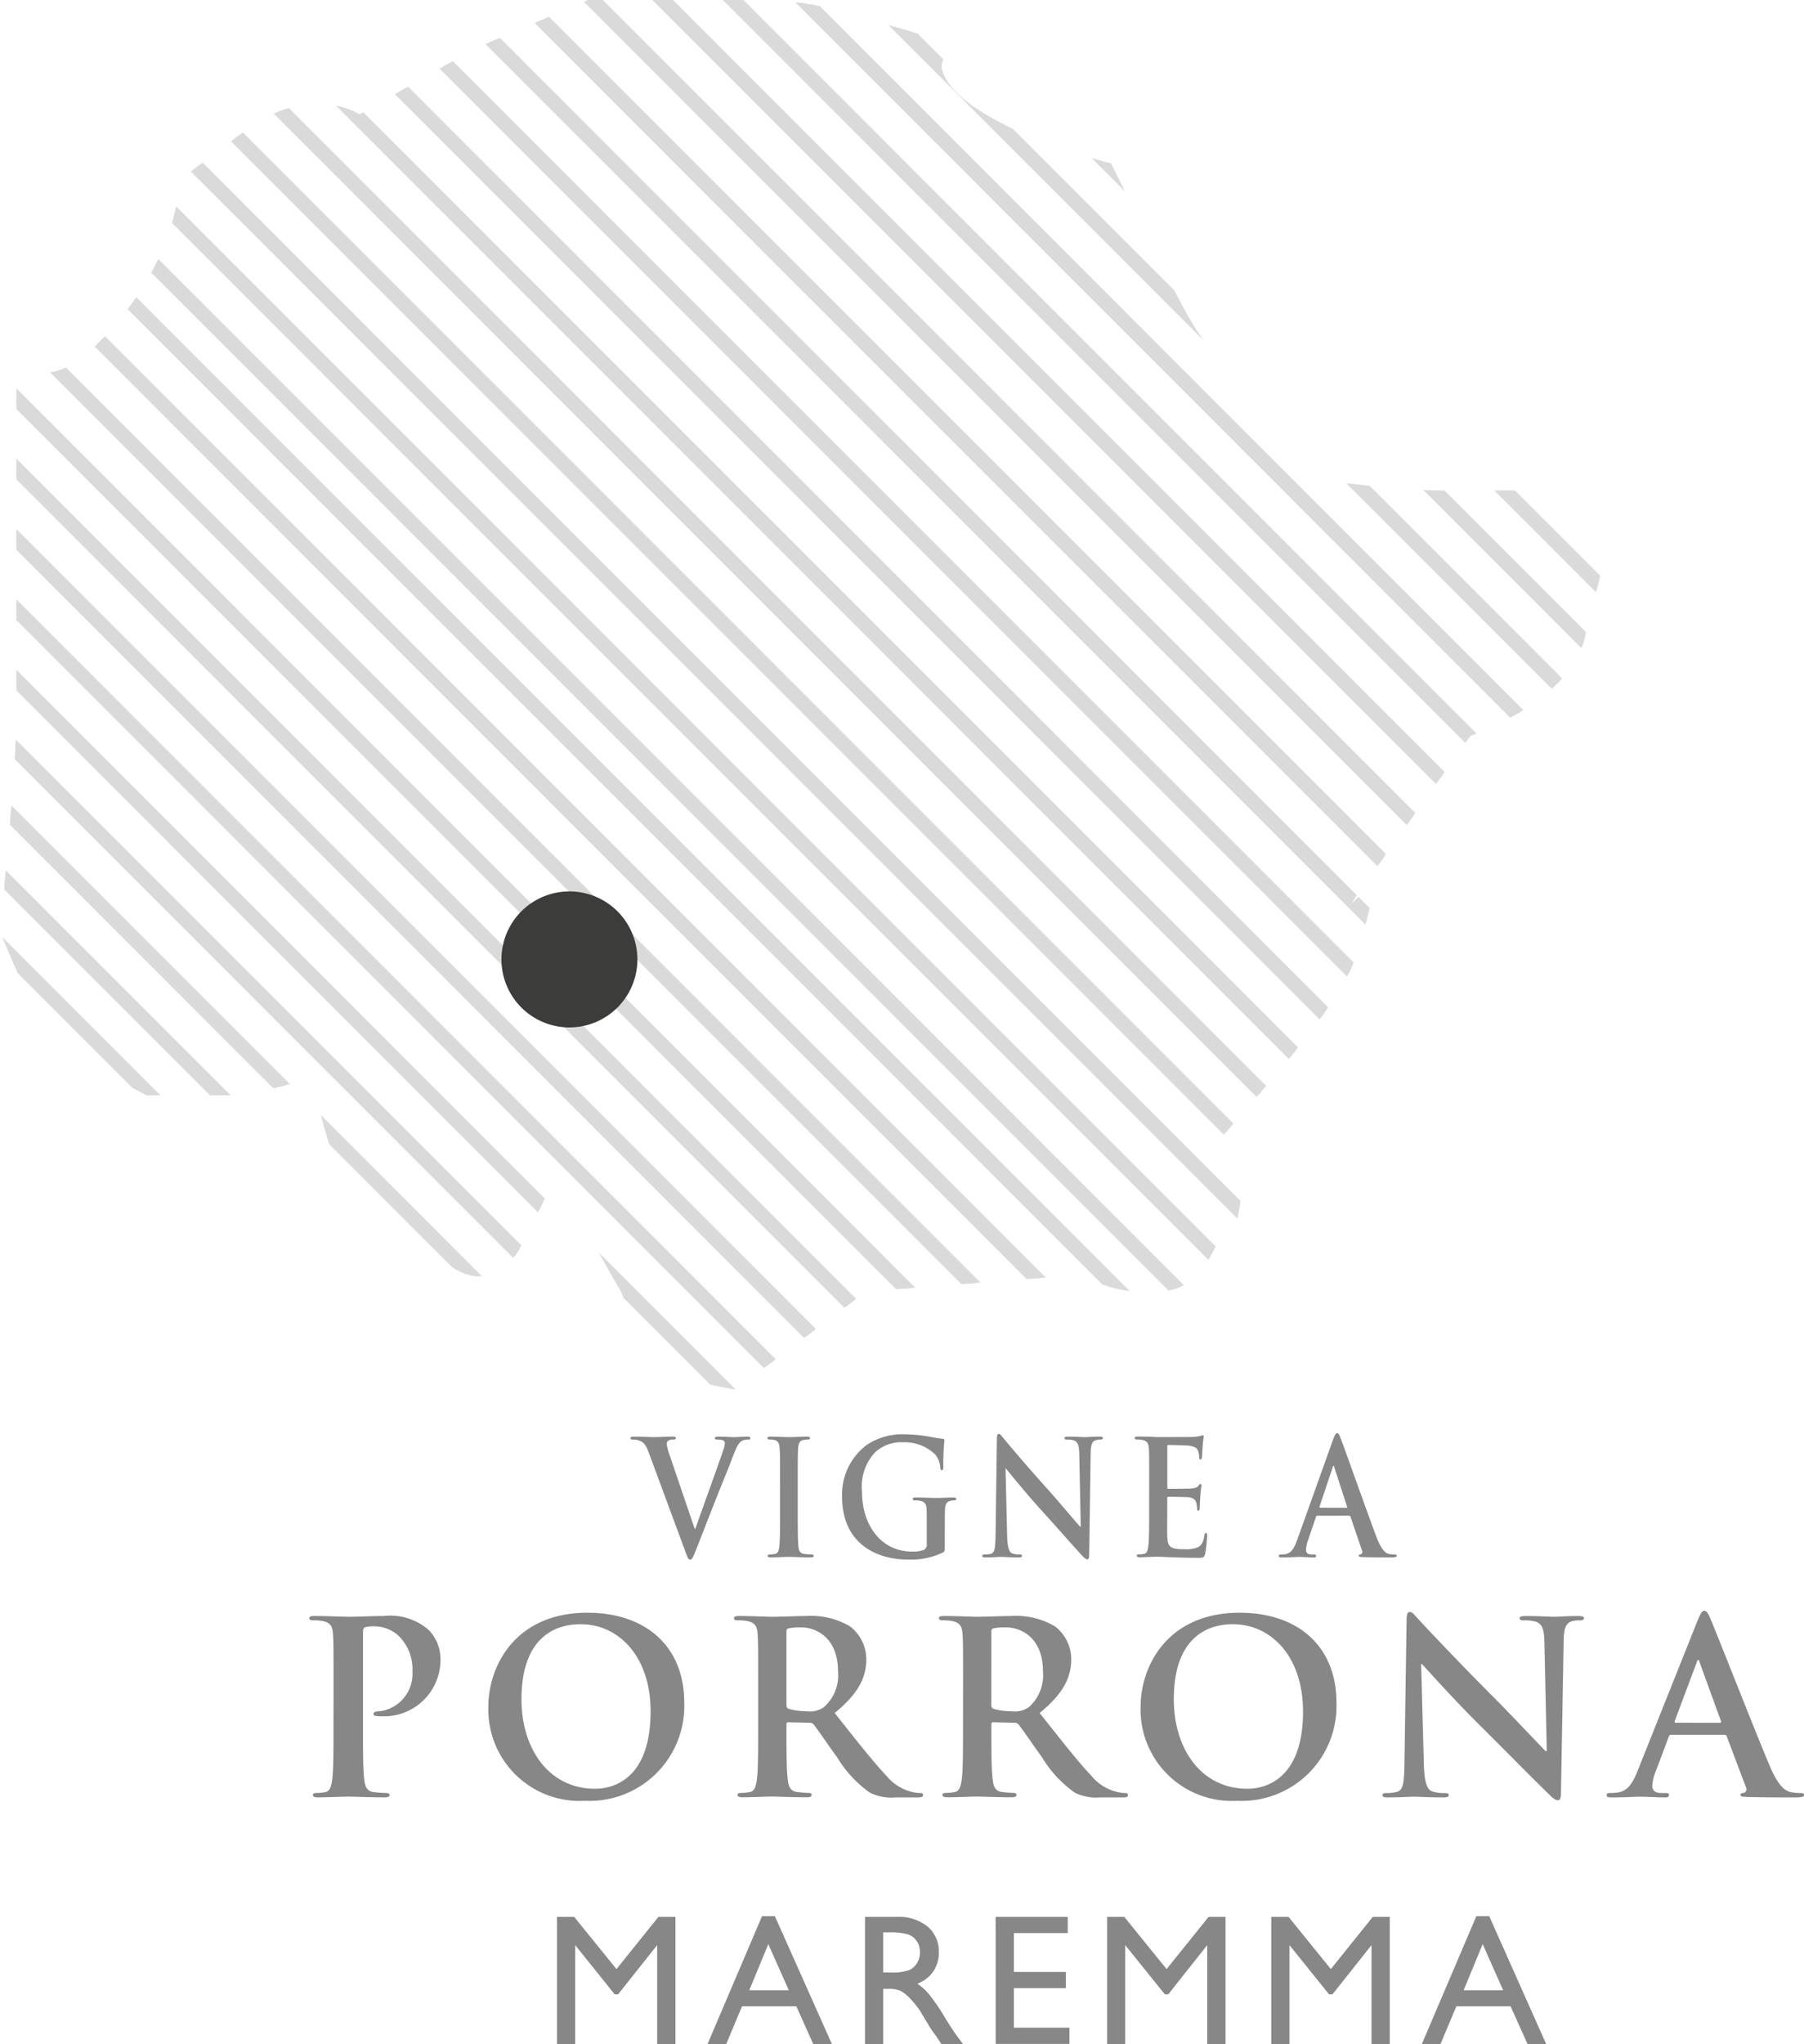<svg xmlns="http://www.w3.org/2000/svg" xmlns:xlink="http://www.w3.org/1999/xlink" width="123.308" height="139.638" viewBox="0 0 123.308 139.638">
  <defs>
    <clipPath id="clip-path">
      <path id="Tracciato_3608" data-name="Tracciato 3608" d="M308.977,800.39l-7.811,3.354-7.82,4.464s-3.347-2.23-7.82,1.12l-4.464,3.347s0,5.588-5.581,11.165c-2.5,2.507-3.886,2.093-4.647,1.678-.937-.509-.937-1.019-.937,3.912v20.1c0,3.351-1.12,14.519-1.12,14.519l3.354,7.817,6.7,3.351h6.694L290,874.1l2.232,7.813,6.7,4.469s3.351,3.349,5.586-1.115l2.234-4.468,4.469,7.818,2.23,5.581,5.579,1.122,8.939-6.7,14.516-1.124s6.7,3.356,8.932-1.112c1.016-2.028,1.338-1.753,1.493-1.474.185.329.129.662.742-3,.519-3.126-.906-2.845-1.777-2.57-1,.319-1.277.636,2.891-4.128,7.818-8.933,6.7-10.05,7.818-13.4.465-1.394-.233-.849-.8-.3-.8.76-1.342,1.519,1.918-3.041l5.583-7.82s6.7-2.232,7.815-6.7l1.117-4.473-3.347-5.577h-7.818A61.441,61.441,0,0,1,357,832.774s0-1.112-2.239-4.466-3.349-3.344-5.581-7.817-4.468-8.932-4.468-8.932-8.937-2.232-11.164-5.583,5.579-1.117-2.237-3.351-6.7-2.237-14.514-2.237Z" transform="translate(-268.776 -800.39)" fill="none"/>
    </clipPath>
  </defs>
  <g id="Raggruppa_5190" data-name="Raggruppa 5190" transform="translate(-1499.062 -2014.572)">
    <g id="Raggruppa_5128" data-name="Raggruppa 5128" transform="translate(1499.062 2014.572)">
      <g id="Raggruppa_5127" data-name="Raggruppa 5127" transform="translate(0 0)" clip-path="url(#clip-path)">
        <line id="Linea_3660" data-name="Linea 3660" x1="79.006" y1="79.013" transform="translate(65.804 -41.986)" fill="#fff" stroke="#dadada" stroke-miterlimit="10" stroke-width="1"/>
        <line id="Linea_3661" data-name="Linea 3661" x1="79.006" y1="79.013" transform="translate(65.804 -41.986)" fill="none" stroke="#dadada" stroke-miterlimit="10" stroke-width="0.641"/>
        <line id="Linea_3662" data-name="Linea 3662" x1="79.009" y1="79.008" transform="translate(63.402 -39.584)" fill="#fff" stroke="#dadada" stroke-miterlimit="10" stroke-width="1"/>
        <line id="Linea_3663" data-name="Linea 3663" x1="79.009" y1="79.008" transform="translate(63.402 -39.584)" fill="none" stroke="#dadada" stroke-miterlimit="10" stroke-width="0.641"/>
        <line id="Linea_3664" data-name="Linea 3664" x1="79.013" y1="79.009" transform="translate(60.995 -37.179)" fill="#fff" stroke="#dadada" stroke-miterlimit="10" stroke-width="1"/>
        <line id="Linea_3665" data-name="Linea 3665" x1="79.013" y1="79.009" transform="translate(60.995 -37.179)" fill="none" stroke="#dadada" stroke-miterlimit="10" stroke-width="0.641"/>
        <line id="Linea_3666" data-name="Linea 3666" x1="79.009" y1="79.004" transform="translate(58.595 -34.773)" fill="#fff" stroke="#dadada" stroke-miterlimit="10" stroke-width="1"/>
        <line id="Linea_3667" data-name="Linea 3667" x1="79.009" y1="79.004" transform="translate(58.595 -34.773)" fill="none" stroke="#dadada" stroke-miterlimit="10" stroke-width="0.641"/>
        <line id="Linea_3668" data-name="Linea 3668" x1="79.009" y1="79.011" transform="translate(56.192 -32.374)" fill="#fff" stroke="#dadada" stroke-miterlimit="10" stroke-width="1"/>
        <line id="Linea_3669" data-name="Linea 3669" x1="79.009" y1="79.011" transform="translate(56.192 -32.374)" fill="none" stroke="#dadada" stroke-miterlimit="10" stroke-width="0.641"/>
        <line id="Linea_3670" data-name="Linea 3670" x1="79.011" y1="79.006" transform="translate(53.786 -29.968)" fill="#fff" stroke="#dadada" stroke-miterlimit="10" stroke-width="1"/>
        <line id="Linea_3671" data-name="Linea 3671" x1="79.011" y1="79.006" transform="translate(53.786 -29.968)" fill="none" stroke="#dadada" stroke-miterlimit="10" stroke-width="0.641"/>
        <line id="Linea_3672" data-name="Linea 3672" x1="79.013" y1="79.008" transform="translate(51.385 -27.565)" fill="#fff" stroke="#dadada" stroke-miterlimit="10" stroke-width="1"/>
        <line id="Linea_3673" data-name="Linea 3673" x1="79.013" y1="79.008" transform="translate(51.385 -27.565)" fill="none" stroke="#dadada" stroke-miterlimit="10" stroke-width="0.641"/>
        <line id="Linea_3674" data-name="Linea 3674" x1="79.009" y1="79.011" transform="translate(48.979 -25.163)" fill="#fff" stroke="#dadada" stroke-miterlimit="10" stroke-width="1"/>
        <line id="Linea_3675" data-name="Linea 3675" x1="79.009" y1="79.011" transform="translate(48.979 -25.163)" fill="none" stroke="#dadada" stroke-miterlimit="10" stroke-width="0.641"/>
        <line id="Linea_3676" data-name="Linea 3676" x1="79.011" y1="79.004" transform="translate(46.576 -22.758)" fill="#fff" stroke="#dadada" stroke-miterlimit="10" stroke-width="1"/>
        <line id="Linea_3677" data-name="Linea 3677" x1="79.011" y1="79.004" transform="translate(46.576 -22.758)" fill="none" stroke="#dadada" stroke-miterlimit="10" stroke-width="0.641"/>
        <line id="Linea_3678" data-name="Linea 3678" x1="79.008" y1="79.015" transform="translate(44.172 -20.356)" fill="#fff" stroke="#dadada" stroke-miterlimit="10" stroke-width="1"/>
        <line id="Linea_3679" data-name="Linea 3679" x1="79.008" y1="79.015" transform="translate(44.172 -20.356)" fill="none" stroke="#dadada" stroke-miterlimit="10" stroke-width="0.641"/>
        <line id="Linea_3680" data-name="Linea 3680" x1="79.015" y1="79.013" transform="translate(41.766 -17.953)" fill="#fff" stroke="#dadada" stroke-miterlimit="10" stroke-width="1"/>
        <line id="Linea_3681" data-name="Linea 3681" x1="79.015" y1="79.013" transform="translate(41.766 -17.953)" fill="none" stroke="#dadada" stroke-miterlimit="10" stroke-width="0.641"/>
        <line id="Linea_3682" data-name="Linea 3682" x1="79.011" y1="79.011" transform="translate(39.363 -15.547)" fill="#fff" stroke="#dadada" stroke-miterlimit="10" stroke-width="1"/>
        <line id="Linea_3683" data-name="Linea 3683" x1="79.011" y1="79.011" transform="translate(39.363 -15.547)" fill="none" stroke="#dadada" stroke-miterlimit="10" stroke-width="0.641"/>
        <line id="Linea_3684" data-name="Linea 3684" x1="79.008" y1="79.008" transform="translate(36.966 -13.145)" fill="#fff" stroke="#dadada" stroke-miterlimit="10" stroke-width="1"/>
        <line id="Linea_3685" data-name="Linea 3685" x1="79.008" y1="79.008" transform="translate(36.966 -13.145)" fill="none" stroke="#dadada" stroke-miterlimit="10" stroke-width="0.641"/>
        <line id="Linea_3686" data-name="Linea 3686" x1="79.016" y1="79.011" transform="translate(34.556 -10.74)" fill="#fff" stroke="#dadada" stroke-miterlimit="10" stroke-width="1"/>
        <line id="Linea_3687" data-name="Linea 3687" x1="79.016" y1="79.011" transform="translate(34.556 -10.74)" fill="none" stroke="#dadada" stroke-miterlimit="10" stroke-width="0.641"/>
        <line id="Linea_3688" data-name="Linea 3688" x1="79.011" y1="79.008" transform="translate(32.157 -8.338)" fill="#fff" stroke="#dadada" stroke-miterlimit="10" stroke-width="1"/>
        <line id="Linea_3689" data-name="Linea 3689" x1="79.011" y1="79.008" transform="translate(32.157 -8.338)" fill="none" stroke="#dadada" stroke-miterlimit="10" stroke-width="0.641"/>
        <line id="Linea_3690" data-name="Linea 3690" x1="79.016" y1="79.011" transform="translate(29.749 -5.933)" fill="#fff" stroke="#dadada" stroke-miterlimit="10" stroke-width="1"/>
        <line id="Linea_3691" data-name="Linea 3691" x1="79.016" y1="79.011" transform="translate(29.749 -5.933)" fill="none" stroke="#dadada" stroke-miterlimit="10" stroke-width="0.641"/>
        <line id="Linea_3692" data-name="Linea 3692" x1="79.009" y1="79.009" transform="translate(27.349 -3.531)" fill="#fff" stroke="#dadada" stroke-miterlimit="10" stroke-width="1"/>
        <line id="Linea_3693" data-name="Linea 3693" x1="79.009" y1="79.009" transform="translate(27.349 -3.531)" fill="none" stroke="#dadada" stroke-miterlimit="10" stroke-width="0.641"/>
        <line id="Linea_3694" data-name="Linea 3694" x1="79.015" y1="79.015" transform="translate(24.942 -1.127)" fill="#fff" stroke="#dadada" stroke-miterlimit="10" stroke-width="1"/>
        <line id="Linea_3695" data-name="Linea 3695" x1="79.015" y1="79.015" transform="translate(24.942 -1.127)" fill="none" stroke="#dadada" stroke-miterlimit="10" stroke-width="0.641"/>
        <line id="Linea_3696" data-name="Linea 3696" x1="79.008" y1="79.011" transform="translate(22.542 1.275)" fill="#fff" stroke="#dadada" stroke-miterlimit="10" stroke-width="1"/>
        <line id="Linea_3697" data-name="Linea 3697" x1="79.008" y1="79.011" transform="translate(22.542 1.275)" fill="none" stroke="#dadada" stroke-miterlimit="10" stroke-width="0.641"/>
        <line id="Linea_3698" data-name="Linea 3698" x1="79.013" y1="79.009" transform="translate(20.137 3.679)" fill="#fff" stroke="#dadada" stroke-miterlimit="10" stroke-width="1"/>
        <line id="Linea_3699" data-name="Linea 3699" x1="79.013" y1="79.009" transform="translate(20.137 3.679)" fill="none" stroke="#dadada" stroke-miterlimit="10" stroke-width="0.641"/>
        <line id="Linea_3700" data-name="Linea 3700" x1="79.011" y1="79.011" transform="translate(17.736 6.081)" fill="#fff" stroke="#dadada" stroke-miterlimit="10" stroke-width="1"/>
        <line id="Linea_3701" data-name="Linea 3701" x1="79.011" y1="79.011" transform="translate(17.736 6.081)" fill="none" stroke="#dadada" stroke-miterlimit="10" stroke-width="0.641"/>
        <line id="Linea_3702" data-name="Linea 3702" x1="79.011" y1="79.006" transform="translate(15.33 8.488)" fill="#fff" stroke="#dadada" stroke-miterlimit="10" stroke-width="1"/>
        <line id="Linea_3703" data-name="Linea 3703" x1="79.011" y1="79.006" transform="translate(15.33 8.488)" fill="none" stroke="#dadada" stroke-miterlimit="10" stroke-width="0.641"/>
        <line id="Linea_3704" data-name="Linea 3704" x1="79.013" y1="79.006" transform="translate(12.926 10.89)" fill="#fff" stroke="#dadada" stroke-miterlimit="10" stroke-width="1"/>
        <line id="Linea_3705" data-name="Linea 3705" x1="79.013" y1="79.006" transform="translate(12.926 10.89)" fill="none" stroke="#dadada" stroke-miterlimit="10" stroke-width="0.641"/>
        <line id="Linea_3706" data-name="Linea 3706" x1="79.008" y1="79.006" transform="translate(10.527 13.294)" fill="#fff" stroke="#dadada" stroke-miterlimit="10" stroke-width="1"/>
        <line id="Linea_3707" data-name="Linea 3707" x1="79.008" y1="79.006" transform="translate(10.527 13.294)" fill="none" stroke="#dadada" stroke-miterlimit="10" stroke-width="0.641"/>
        <line id="Linea_3708" data-name="Linea 3708" x1="79.013" y1="79.013" transform="translate(8.117 15.697)" fill="#fff" stroke="#dadada" stroke-miterlimit="10" stroke-width="1"/>
        <line id="Linea_3709" data-name="Linea 3709" x1="79.013" y1="79.013" transform="translate(8.117 15.697)" fill="none" stroke="#dadada" stroke-miterlimit="10" stroke-width="0.641"/>
        <line id="Linea_3710" data-name="Linea 3710" x1="79.008" y1="79.009" transform="translate(6.065 17.754)" fill="#fff" stroke="#dadada" stroke-miterlimit="10" stroke-width="1"/>
        <line id="Linea_3711" data-name="Linea 3711" x1="79.008" y1="79.009" transform="translate(6.065 17.754)" fill="none" stroke="#dadada" stroke-miterlimit="10" stroke-width="0.641"/>
        <line id="Linea_3712" data-name="Linea 3712" x1="79.013" y1="79.016" transform="translate(3.658 20.157)" fill="#fff" stroke="#dadada" stroke-miterlimit="10" stroke-width="1"/>
        <line id="Linea_3713" data-name="Linea 3713" x1="79.013" y1="79.016" transform="translate(3.658 20.157)" fill="none" stroke="#dadada" stroke-miterlimit="10" stroke-width="0.641"/>
        <line id="Linea_3714" data-name="Linea 3714" x1="79.013" y1="79.008" transform="translate(1.255 22.563)" fill="#fff" stroke="#dadada" stroke-miterlimit="10" stroke-width="1"/>
        <line id="Linea_3715" data-name="Linea 3715" x1="79.013" y1="79.008" transform="translate(1.255 22.563)" fill="none" stroke="#dadada" stroke-miterlimit="10" stroke-width="0.641"/>
        <line id="Linea_3716" data-name="Linea 3716" x1="79.013" y1="79.013" transform="translate(-1.149 24.967)" fill="#fff" stroke="#dadada" stroke-miterlimit="10" stroke-width="1"/>
        <line id="Linea_3717" data-name="Linea 3717" x1="79.013" y1="79.013" transform="translate(-1.149 24.967)" fill="none" stroke="#dadada" stroke-miterlimit="10" stroke-width="0.641"/>
        <line id="Linea_3718" data-name="Linea 3718" x1="79.008" y1="79.006" transform="translate(-3.548 27.372)" fill="#fff" stroke="#dadada" stroke-miterlimit="10" stroke-width="1"/>
        <line id="Linea_3719" data-name="Linea 3719" x1="79.008" y1="79.006" transform="translate(-3.548 27.372)" fill="none" stroke="#dadada" stroke-miterlimit="10" stroke-width="0.641"/>
        <line id="Linea_3720" data-name="Linea 3720" x1="79.013" y1="79.013" transform="translate(-5.958 29.772)" fill="#fff" stroke="#dadada" stroke-miterlimit="10" stroke-width="1"/>
        <line id="Linea_3721" data-name="Linea 3721" x1="79.013" y1="79.013" transform="translate(-5.958 29.772)" fill="none" stroke="#dadada" stroke-miterlimit="10" stroke-width="0.641"/>
        <line id="Linea_3722" data-name="Linea 3722" x1="79.009" y1="79.015" transform="translate(-8.359 32.173)" fill="#fff" stroke="#dadada" stroke-miterlimit="10" stroke-width="1"/>
        <line id="Linea_3723" data-name="Linea 3723" x1="79.009" y1="79.015" transform="translate(-8.359 32.173)" fill="none" stroke="#dadada" stroke-miterlimit="10" stroke-width="0.641"/>
        <line id="Linea_3724" data-name="Linea 3724" x1="79.008" y1="79.013" transform="translate(-10.763 34.576)" fill="#fff" stroke="#dadada" stroke-miterlimit="10" stroke-width="1"/>
        <line id="Linea_3725" data-name="Linea 3725" x1="79.008" y1="79.013" transform="translate(-10.763 34.576)" fill="none" stroke="#dadada" stroke-miterlimit="10" stroke-width="0.641"/>
        <line id="Linea_3726" data-name="Linea 3726" x1="79.009" y1="79.009" transform="translate(-13.166 36.984)" fill="#fff" stroke="#dadada" stroke-miterlimit="10" stroke-width="1"/>
        <line id="Linea_3727" data-name="Linea 3727" x1="79.009" y1="79.009" transform="translate(-13.166 36.984)" fill="none" stroke="#dadada" stroke-miterlimit="10" stroke-width="0.641"/>
        <line id="Linea_3728" data-name="Linea 3728" x1="79.011" y1="79.006" transform="translate(-15.567 39.39)" fill="#fff" stroke="#dadada" stroke-miterlimit="10" stroke-width="1"/>
        <line id="Linea_3729" data-name="Linea 3729" x1="79.011" y1="79.006" transform="translate(-15.567 39.39)" fill="none" stroke="#dadada" stroke-miterlimit="10" stroke-width="0.641"/>
        <line id="Linea_3730" data-name="Linea 3730" x1="79.008" y1="79.009" transform="translate(-17.974 41.791)" fill="#fff" stroke="#dadada" stroke-miterlimit="10" stroke-width="1"/>
        <line id="Linea_3731" data-name="Linea 3731" x1="79.008" y1="79.009" transform="translate(-17.974 41.791)" fill="none" stroke="#dadada" stroke-miterlimit="10" stroke-width="0.641"/>
        <line id="Linea_3732" data-name="Linea 3732" x1="79.008" y1="79.011" transform="translate(-20.372 44.191)" fill="#fff" stroke="#dadada" stroke-miterlimit="10" stroke-width="1"/>
        <line id="Linea_3733" data-name="Linea 3733" x1="79.008" y1="79.011" transform="translate(-20.372 44.191)" fill="none" stroke="#dadada" stroke-miterlimit="10" stroke-width="0.641"/>
        <line id="Linea_3734" data-name="Linea 3734" x1="79.015" y1="79.009" transform="translate(-22.781 46.597)" fill="#fff" stroke="#dadada" stroke-miterlimit="10" stroke-width="1"/>
        <line id="Linea_3735" data-name="Linea 3735" x1="79.015" y1="79.009" transform="translate(-22.781 46.597)" fill="none" stroke="#dadada" stroke-miterlimit="10" stroke-width="0.641"/>
        <line id="Linea_3736" data-name="Linea 3736" x1="79.008" y1="79.011" transform="translate(-25.181 48.998)" fill="#fff" stroke="#dadada" stroke-miterlimit="10" stroke-width="1"/>
        <line id="Linea_3737" data-name="Linea 3737" x1="79.008" y1="79.011" transform="translate(-25.181 48.998)" fill="none" stroke="#dadada" stroke-miterlimit="10" stroke-width="0.641"/>
        <line id="Linea_3738" data-name="Linea 3738" x1="79.016" y1="79.016" transform="translate(-27.588 51.401)" fill="#fff" stroke="#dadada" stroke-miterlimit="10" stroke-width="1"/>
        <line id="Linea_3739" data-name="Linea 3739" x1="79.016" y1="79.016" transform="translate(-27.588 51.401)" fill="none" stroke="#dadada" stroke-miterlimit="10" stroke-width="0.641"/>
        <line id="Linea_3740" data-name="Linea 3740" x1="79.006" y1="79.013" transform="translate(-29.987 53.805)" fill="#fff" stroke="#dadada" stroke-miterlimit="10" stroke-width="1"/>
        <line id="Linea_3741" data-name="Linea 3741" x1="79.006" y1="79.013" transform="translate(-29.987 53.805)" fill="none" stroke="#dadada" stroke-miterlimit="10" stroke-width="0.641"/>
        <line id="Linea_3742" data-name="Linea 3742" x1="79.013" y1="79.015" transform="translate(-32.395 56.209)" fill="#fff" stroke="#dadada" stroke-miterlimit="10" stroke-width="1"/>
        <line id="Linea_3743" data-name="Linea 3743" x1="79.013" y1="79.015" transform="translate(-32.395 56.209)" fill="none" stroke="#dadada" stroke-miterlimit="10" stroke-width="0.641"/>
        <line id="Linea_3744" data-name="Linea 3744" x1="79.011" y1="79.006" transform="translate(-34.796 58.616)" fill="#fff" stroke="#dadada" stroke-miterlimit="10" stroke-width="1"/>
        <line id="Linea_3745" data-name="Linea 3745" x1="79.011" y1="79.006" transform="translate(-34.796 58.616)" fill="none" stroke="#dadada" stroke-miterlimit="10" stroke-width="0.641"/>
        <line id="Linea_3746" data-name="Linea 3746" x1="79.011" y1="79.013" transform="translate(-37.199 61.013)" fill="#fff" stroke="#dadada" stroke-miterlimit="10" stroke-width="1"/>
        <line id="Linea_3747" data-name="Linea 3747" x1="79.011" y1="79.013" transform="translate(-37.199 61.013)" fill="none" stroke="#dadada" stroke-miterlimit="10" stroke-width="0.641"/>
        <line id="Linea_3748" data-name="Linea 3748" x1="79.015" y1="79.013" transform="translate(-39.605 63.419)" fill="#fff" stroke="#dadada" stroke-miterlimit="10" stroke-width="1"/>
        <line id="Linea_3749" data-name="Linea 3749" x1="79.015" y1="79.013" transform="translate(-39.605 63.419)" fill="none" stroke="#dadada" stroke-miterlimit="10" stroke-width="0.641"/>
        <line id="Linea_3750" data-name="Linea 3750" x1="79.013" y1="79.013" transform="translate(-42.009 65.827)" fill="#fff" stroke="#dadada" stroke-miterlimit="10" stroke-width="1"/>
        <line id="Linea_3751" data-name="Linea 3751" x1="79.013" y1="79.013" transform="translate(-42.009 65.827)" fill="none" stroke="#dadada" stroke-miterlimit="10" stroke-width="0.641"/>
        <line id="Linea_3752" data-name="Linea 3752" x1="79.013" y1="79.011" transform="translate(-44.412 68.228)" fill="#fff" stroke="#dadada" stroke-miterlimit="10" stroke-width="1"/>
        <line id="Linea_3753" data-name="Linea 3753" x1="79.013" y1="79.011" transform="translate(-44.412 68.228)" fill="none" stroke="#dadada" stroke-miterlimit="10" stroke-width="0.641"/>
        <line id="Linea_3754" data-name="Linea 3754" x1="79.013" y1="79.013" transform="translate(-46.815 70.63)" fill="#fff" stroke="#dadada" stroke-miterlimit="10" stroke-width="1"/>
        <line id="Linea_3755" data-name="Linea 3755" x1="79.013" y1="79.013" transform="translate(-46.815 70.63)" fill="none" stroke="#dadada" stroke-miterlimit="10" stroke-width="0.641"/>
        <line id="Linea_3756" data-name="Linea 3756" x1="79.011" y1="79.018" transform="translate(-49.217 73.031)" fill="#fff" stroke="#dadada" stroke-miterlimit="10" stroke-width="1"/>
        <line id="Linea_3757" data-name="Linea 3757" x1="79.011" y1="79.018" transform="translate(-49.217 73.031)" fill="none" stroke="#dadada" stroke-miterlimit="10" stroke-width="0.641"/>
        <line id="Linea_3758" data-name="Linea 3758" x1="79.011" y1="79.009" transform="translate(-51.624 75.438)" fill="#fff" stroke="#dadada" stroke-miterlimit="10" stroke-width="1"/>
        <line id="Linea_3759" data-name="Linea 3759" x1="79.011" y1="79.009" transform="translate(-51.624 75.438)" fill="none" stroke="#dadada" stroke-miterlimit="10" stroke-width="0.641"/>
      </g>
    </g>
    <path id="Tracciato_3612" data-name="Tracciato 3612" d="M297.739,839.981a4.646,4.646,0,1,1-4.644-4.642,4.644,4.644,0,0,1,4.644,4.642" transform="translate(1244.89 1240.129)" fill="#3c3c3b"/>
    <g id="Raggruppa_5137" data-name="Raggruppa 5137" transform="translate(1520.209 2112.477)">
      <path id="Tracciato_3672" data-name="Tracciato 3672" d="M294.753,857.787c-.223-.6-.389-.718-.737-.833a1.548,1.548,0,0,0-.389-.04c-.087,0-.118-.036-.118-.1,0-.087.113-.1.254-.1.523,0,1.082.036,1.425.036.244,0,.714-.036,1.206-.036.117,0,.218.023.218.1s-.052.1-.143.1a.647.647,0,0,0-.382.075.283.283,0,0,0-.1.235,3.771,3.771,0,0,0,.227.835l1.685,4.955h.042c.418-1.2,1.7-4.715,1.927-5.431a1.287,1.287,0,0,0,.092-.409.215.215,0,0,0-.127-.209,1.25,1.25,0,0,0-.394-.051c-.089,0-.166-.014-.166-.085,0-.091.084-.113.27-.113.493,0,.9.036,1.03.036.167,0,.627-.036.925-.036.127,0,.207.023.207.1s-.061.1-.164.1a.792.792,0,0,0-.479.131c-.129.1-.27.281-.54.983-.378,1.021-.643,1.612-1.173,2.957-.631,1.594-1.089,2.788-1.307,3.332-.254.627-.314.8-.451.8s-.185-.152-.371-.664Z" transform="translate(-271.562 -856.478)" fill="#878787"/>
      <path id="Tracciato_3673" data-name="Tracciato 3673" d="M299.744,859.883c0-1.666,0-1.971-.028-2.316-.01-.368-.106-.554-.328-.613a1.376,1.376,0,0,0-.352-.044c-.1,0-.153-.019-.153-.108,0-.063.077-.087.233-.087.369,0,.991.035,1.27.035.244,0,.824-.035,1.2-.035.129,0,.206.024.206.087,0,.089-.057.108-.155.108a1.45,1.45,0,0,0-.3.037c-.263.054-.342.237-.362.62-.021.345-.021.65-.021,2.316v1.92c0,1.056,0,1.917.042,2.385.026.3.1.5.389.54a3.579,3.579,0,0,0,.5.04c.113,0,.16.031.16.087,0,.073-.082.11-.188.11-.648,0-1.267-.037-1.525-.037-.227,0-.849.037-1.232.037-.132,0-.2-.037-.2-.11,0-.056.042-.087.153-.087a1.44,1.44,0,0,0,.357-.04c.2-.044.254-.234.286-.552.049-.457.049-1.317.049-2.373Z" transform="translate(-267.572 -856.478)" fill="#878787"/>
      <path id="Tracciato_3674" data-name="Tracciato 3674" d="M308.829,864.3c0,.3-.01.319-.125.394a5.05,5.05,0,0,1-2.363.486c-2.4,0-4.53-1.265-4.53-4.276a4.218,4.218,0,0,1,1.7-3.568,4.379,4.379,0,0,1,2.638-.711,10.339,10.339,0,0,1,1.734.176,6.559,6.559,0,0,0,.777.122c.118.009.143.052.143.127a15.4,15.4,0,0,0-.073,1.793c0,.172-.03.23-.1.23s-.089-.057-.1-.146a1.694,1.694,0,0,0-.338-.906,2.943,2.943,0,0,0-2.183-.852,2.629,2.629,0,0,0-1.939.679,3.423,3.423,0,0,0-.9,2.675c0,2.352,1.34,4.107,3.408,4.107a1.974,1.974,0,0,0,.835-.12.41.41,0,0,0,.185-.409v-1.025c0-.547,0-.96-.007-1.286-.012-.376-.1-.547-.429-.622a1.5,1.5,0,0,0-.376-.033c-.091,0-.15-.024-.15-.089,0-.089.07-.108.207-.108.514,0,1.126.031,1.424.031s.824-.031,1.141-.031c.131,0,.2.019.2.108,0,.064-.059.089-.125.089a1.1,1.1,0,0,0-.267.033c-.265.056-.359.239-.375.622-.01.326-.01.763-.01,1.308Z" transform="translate(-265.398 -856.543)" fill="#878787"/>
      <path id="Tracciato_3675" data-name="Tracciato 3675" d="M309.009,863.558c.026.854.148,1.136.341,1.213a1.375,1.375,0,0,0,.509.075c.113,0,.171.024.171.089,0,.089-.089.11-.228.11-.632,0-1.028-.037-1.213-.037-.087,0-.554.037-1.058.037-.132,0-.221-.014-.221-.11,0-.065.061-.089.159-.089a1.649,1.649,0,0,0,.444-.049c.254-.089.289-.4.307-1.357l.087-6.463c0-.214.023-.369.129-.369s.193.141.359.338c.117.145,1.607,1.924,3.039,3.5.667.749,1.99,2.321,2.155,2.492h.052l-.1-4.9c-.014-.66-.1-.866-.338-.974a1.355,1.355,0,0,0-.518-.07c-.12,0-.155-.033-.155-.1,0-.087.1-.1.251-.1.509,0,.979.035,1.185.035.11,0,.484-.035.958-.035.131,0,.23.01.23.1,0,.066-.059.1-.179.1a.857.857,0,0,0-.293.037c-.272.084-.354.31-.364.922l-.1,6.891c0,.24-.04.336-.127.336-.1,0-.223-.122-.338-.24-.612-.655-1.866-2.087-2.884-3.206-1.072-1.185-2.161-2.546-2.34-2.753H308.9Z" transform="translate(-261.316 -856.557)" fill="#878787"/>
      <path id="Tracciato_3676" data-name="Tracciato 3676" d="M314.28,859.919c0-1.666,0-1.971-.019-2.316-.021-.368-.1-.549-.427-.62a1.669,1.669,0,0,0-.382-.037c-.106,0-.162-.019-.162-.1s.073-.1.216-.1c.265,0,.547.009.793.009.254.016.479.026.617.026.315,0,2.262,0,2.452-.01a3.947,3.947,0,0,0,.42-.068.866.866,0,0,1,.157-.042c.052,0,.063.042.063.094a5.806,5.806,0,0,0-.078.716c-.012.108-.035.589-.051.72-.012.054-.028.117-.092.117s-.094-.059-.094-.155a1.293,1.293,0,0,0-.061-.39c-.064-.2-.166-.328-.66-.4-.162-.016-1.2-.038-1.387-.038-.047,0-.068.031-.068.108V860.2c0,.071.01.113.068.113.214,0,1.347,0,1.566-.019.237-.023.383-.052.472-.164.07-.082.108-.138.164-.138.035,0,.065.016.065.091s-.045.23-.08.791c-.012.213-.04.655-.04.734s0,.2-.087.2c-.07,0-.087-.04-.087-.1a3.275,3.275,0,0,0-.045-.392c-.045-.214-.178-.383-.544-.423-.188-.021-1.159-.033-1.4-.033-.045,0-.056.042-.056.11v.862c0,.369-.01,1.373,0,1.69.021.755.171.922,1.173.922a2.189,2.189,0,0,0,.925-.136c.253-.131.371-.357.444-.808.016-.122.035-.164.106-.164s.078.089.078.193a8.993,8.993,0,0,1-.131,1.218c-.068.284-.16.284-.53.284-.73,0-1.275-.025-1.694-.037s-.725-.037-1.021-.037c-.108,0-.328,0-.558.016-.22,0-.481.021-.674.021-.129,0-.2-.037-.2-.11,0-.056.04-.087.159-.087a1.452,1.452,0,0,0,.354-.04c.2-.044.242-.282.284-.6.049-.462.049-1.315.049-2.326Z" transform="translate(-256.876 -856.514)" fill="#878787"/>
      <path id="Tracciato_3677" data-name="Tracciato 3677" d="M321.569,862.221c-.049,0-.065.023-.089.089l-.531,1.563a2.328,2.328,0,0,0-.146.664c0,.2.089.333.394.333h.146c.12,0,.15.024.15.089,0,.087-.061.11-.166.11-.312,0-.74-.035-1.038-.035-.117,0-.648.035-1.159.035-.131,0-.188-.023-.188-.11,0-.064.044-.089.118-.089a2.8,2.8,0,0,0,.3-.017c.451-.063.639-.436.84-.979l2.453-6.858c.12-.315.178-.436.272-.436s.155.094.244.35c.24.6,1.812,5.055,2.436,6.706.375.986.655,1.141.866,1.194a1.858,1.858,0,0,0,.409.04c.084,0,.125.014.125.089s-.084.11-.446.11-1.072,0-1.856-.023c-.174-.012-.294-.012-.294-.087s.04-.089.138-.1a.184.184,0,0,0,.087-.251l-.786-2.309c-.017-.059-.042-.082-.094-.082Zm2-.545a.044.044,0,0,0,.045-.066l-.878-2.7c-.01-.044-.017-.1-.047-.1s-.054.057-.061.1l-.9,2.683c-.012.042,0,.078.044.078Z" transform="translate(-252.681 -856.579)" fill="#878787"/>
      <path id="Tracciato_3678" data-name="Tracciato 3678" d="M282.563,868.5c0-2.5,0-2.95-.033-3.469-.031-.563-.159-.824-.7-.939a3.425,3.425,0,0,0-.645-.051c-.178,0-.275-.031-.275-.145s.112-.151.359-.151c.866,0,1.9.054,2.359.054.674,0,1.62-.054,2.373-.054a3.994,3.994,0,0,1,3.049.939,2.84,2.84,0,0,1,.822,1.953,3.855,3.855,0,0,1-4.034,3.959,2.147,2.147,0,0,1-.349-.019c-.078-.01-.193-.03-.193-.145s.115-.181.462-.181a2.578,2.578,0,0,0,2.2-2.7,3.19,3.19,0,0,0-.965-2.466,2.443,2.443,0,0,0-1.647-.632,2.232,2.232,0,0,0-.633.064c-.08.028-.134.129-.134.314v6.552c0,1.509,0,2.807.078,3.507.056.457.152.819.641.885a7.5,7.5,0,0,0,.84.063c.174,0,.26.049.26.134,0,.113-.131.164-.314.164-1.077,0-2.107-.051-2.537-.051-.375,0-1.411.051-2.063.051-.214,0-.328-.051-.328-.164,0-.085.063-.134.26-.134a2.876,2.876,0,0,0,.591-.063c.329-.066.411-.429.474-.9.08-.683.08-1.981.08-3.49Z" transform="translate(-280.913 -851.256)" fill="#878787"/>
      <path id="Tracciato_3679" data-name="Tracciato 3679" d="M287.933,870.046c0-2.8,1.854-6.426,6.766-6.426,4.081,0,6.625,2.378,6.625,6.125a6.482,6.482,0,0,1-6.785,6.722,6.244,6.244,0,0,1-6.605-6.421m11.089.3c0-3.661-2.108-5.942-4.793-5.942-1.885,0-4.032,1.045-4.032,5.128,0,3.4,1.885,6.112,5.032,6.112,1.148,0,3.793-.563,3.793-5.3" transform="translate(-275.701 -851.352)" fill="#878787"/>
      <path id="Tracciato_3680" data-name="Tracciato 3680" d="M299.222,868.5c0-2.5,0-2.952-.035-3.469-.028-.564-.16-.824-.7-.937a3.239,3.239,0,0,0-.643-.052c-.179,0-.275-.033-.275-.145s.115-.151.359-.151c.866,0,1.9.054,2.246.054.554,0,1.8-.054,2.309-.054a5.27,5.27,0,0,1,3.018.709,2.849,2.849,0,0,1,1.113,2.246c0,1.206-.509,2.326-2.164,3.671,1.458,1.831,2.591,3.29,3.558,4.311a3.244,3.244,0,0,0,1.829,1.106,2.284,2.284,0,0,0,.458.051c.132,0,.2.047.2.134,0,.129-.11.164-.308.164h-1.563a3.359,3.359,0,0,1-1.749-.312,7.966,7.966,0,0,1-2.246-2.413c-.657-.9-1.4-2.007-1.622-2.262a.342.342,0,0,0-.293-.11l-1.427-.035c-.082,0-.131.035-.131.129v.235c0,1.521,0,2.819.084,3.5.047.472.148.838.638.9.244.028.606.063.8.063.136,0,.2.047.2.134,0,.113-.106.164-.328.164-.944,0-2.162-.051-2.408-.051-.31,0-1.343.051-2,.051-.213,0-.331-.051-.331-.164,0-.087.064-.134.265-.134a2.925,2.925,0,0,0,.587-.063c.335-.064.415-.43.479-.9.08-.685.08-1.983.08-3.494Zm1.934,1.295c0,.181.031.247.153.293a4.292,4.292,0,0,0,1.237.164,1.642,1.642,0,0,0,1.164-.275,2.888,2.888,0,0,0,.969-2.453c0-2.331-1.539-3-2.506-3a3.9,3.9,0,0,0-.864.063c-.122.035-.153.1-.153.233Z" transform="translate(-268.547 -851.256)" fill="#878787"/>
      <path id="Tracciato_3681" data-name="Tracciato 3681" d="M307.262,868.5c0-2.5,0-2.952-.033-3.469-.033-.564-.164-.824-.7-.937a3.2,3.2,0,0,0-.639-.052c-.181,0-.281-.033-.281-.145s.117-.151.359-.151c.868,0,1.9.054,2.248.054.559,0,1.8-.054,2.307-.054a5.286,5.286,0,0,1,3.023.709,2.847,2.847,0,0,1,1.108,2.246c0,1.206-.507,2.326-2.161,3.671,1.457,1.831,2.589,3.29,3.556,4.311a3.24,3.24,0,0,0,1.835,1.106,2.217,2.217,0,0,0,.456.051c.129,0,.193.047.193.134,0,.129-.11.164-.308.164h-1.559a3.37,3.37,0,0,1-1.753-.312,7.988,7.988,0,0,1-2.246-2.413c-.65-.9-1.4-2.007-1.62-2.262a.34.34,0,0,0-.291-.11l-1.427-.035c-.082,0-.134.035-.134.129v.235c0,1.521,0,2.819.085,3.5.049.472.15.838.641.9.242.028.6.063.8.063.129,0,.19.047.19.134,0,.113-.106.164-.322.164-.948,0-2.166-.051-2.413-.051-.307,0-1.343.051-2,.051-.214,0-.324-.051-.324-.164,0-.087.064-.134.26-.134a2.971,2.971,0,0,0,.587-.063c.333-.064.413-.43.479-.9.08-.685.08-1.983.08-3.494Zm1.931,1.295c0,.181.033.247.153.293a4.316,4.316,0,0,0,1.244.164,1.661,1.661,0,0,0,1.166-.275,2.908,2.908,0,0,0,.965-2.453c0-2.331-1.537-3-2.509-3a3.949,3.949,0,0,0-.866.063c-.12.035-.153.1-.153.233Z" transform="translate(-262.58 -851.256)" fill="#878787"/>
      <path id="Tracciato_3682" data-name="Tracciato 3682" d="M313.521,870.046c0-2.8,1.85-6.426,6.766-6.426,4.081,0,6.621,2.378,6.621,6.125a6.481,6.481,0,0,1-6.787,6.722,6.239,6.239,0,0,1-6.6-6.421m11.1.3c0-3.661-2.117-5.942-4.8-5.942-1.882,0-4.03,1.045-4.03,5.128,0,3.4,1.884,6.112,5.027,6.112,1.148,0,3.807-.563,3.807-5.3" transform="translate(-256.705 -851.352)" fill="#878787"/>
      <path id="Tracciato_3683" data-name="Tracciato 3683" d="M325.84,874.031c.037,1.281.246,1.708.575,1.817a2.5,2.5,0,0,0,.849.113c.185,0,.279.037.279.136,0,.131-.145.16-.373.16-1.068,0-1.721-.049-2.033-.049-.146,0-.92.049-1.776.049-.206,0-.352-.016-.352-.16,0-.1.1-.136.254-.136a2.681,2.681,0,0,0,.737-.082c.43-.131.495-.6.512-2.03l.146-9.7c0-.322.05-.561.209-.561.188,0,.335.218.615.512.19.218,2.687,2.88,5.076,5.266,1.117,1.11,3.33,3.473,3.605,3.73h.077l-.159-7.353c-.017-1.005-.16-1.312-.558-1.479a2.708,2.708,0,0,0-.868-.1c-.2,0-.267-.047-.267-.145,0-.132.185-.152.429-.152.85,0,1.638.052,1.983.052.179,0,.8-.052,1.607-.052.211,0,.373.019.373.152,0,.1-.094.145-.293.145a1.813,1.813,0,0,0-.493.049c-.458.131-.589.477-.6,1.391l-.185,10.343c0,.359-.063.505-.206.505-.19,0-.385-.178-.561-.357-1.031-.988-3.131-3.131-4.839-4.821-1.777-1.768-3.6-3.816-3.9-4.128h-.051Z" transform="translate(-249.661 -851.375)" fill="#878787"/>
      <path id="Tracciato_3684" data-name="Tracciato 3684" d="M336.2,872.016c-.087,0-.118.033-.152.131l-.882,2.347a3.081,3.081,0,0,0-.246.995c0,.294.146.505.653.505h.247c.2,0,.242.037.242.136,0,.131-.1.162-.27.162-.533,0-1.235-.049-1.742-.049-.176,0-1.08.049-1.932.049-.216,0-.315-.031-.315-.162,0-.1.066-.136.2-.136a4.288,4.288,0,0,0,.509-.031c.749-.094,1.065-.652,1.4-1.469l4.109-10.294c.2-.47.3-.655.455-.655s.251.145.411.523c.394.9,3.014,7.59,4.065,10.078.622,1.471,1.1,1.7,1.441,1.786a3.477,3.477,0,0,0,.688.063c.129,0,.214.021.214.136,0,.131-.146.162-.753.162-.587,0-1.789,0-3.1-.031-.291-.017-.491-.017-.491-.131s.066-.136.23-.148a.264.264,0,0,0,.145-.382l-1.31-3.467a.154.154,0,0,0-.162-.117Zm3.337-.821c.085,0,.1-.047.085-.1l-1.471-4.049c-.021-.063-.04-.148-.085-.148s-.087.085-.1.148l-1.512,4.034c-.012.064,0,.111.068.111Z" transform="translate(-243.131 -851.408)" fill="#878787"/>
      <path id="Tracciato_3685" data-name="Tracciato 3685" d="M297.56,875.544h1.162v8.689h-1.249v-6.76l-2.671,3.363h-.233l-2.7-3.363v6.76h-1.244v-8.689H291.8l2.891,3.568Z" transform="translate(-273.701 -842.5)" fill="#878787"/>
      <path id="Tracciato_3686" data-name="Tracciato 3686" d="M300.258,875.515h.876l3.9,8.74h-1.275l-1.154-2.579h-3.715l-1.079,2.579h-1.279Zm1.828,5.062-1.4-3.15-1.3,3.15Z" transform="translate(-269.318 -842.521)" fill="#878787"/>
      <path id="Tracciato_3687" data-name="Tracciato 3687" d="M302.71,884.233v-8.689h2.175a3.137,3.137,0,0,1,2.093.653,2.2,2.2,0,0,1,.774,1.769,2.246,2.246,0,0,1-.376,1.308,2.3,2.3,0,0,1-1.089.833,3.847,3.847,0,0,1,.814.742,14.484,14.484,0,0,1,1.117,1.652c.307.49.549.861.73,1.112l.46.62h-1.478l-.38-.575c-.014-.016-.038-.054-.077-.1l-.242-.336-.385-.634-.413-.688a7.609,7.609,0,0,0-.709-.85,2.735,2.735,0,0,0-.582-.451,1.933,1.933,0,0,0-.863-.138h-.328v3.778Zm1.617-7.63h-.376v2.737h.476a3.529,3.529,0,0,0,1.3-.159,1.192,1.192,0,0,0,.547-.493,1.423,1.423,0,0,0,.192-.739,1.346,1.346,0,0,0-.213-.74,1.164,1.164,0,0,0-.617-.472,4.379,4.379,0,0,0-1.305-.134" transform="translate(-264.731 -842.499)" fill="#878787"/>
      <path id="Tracciato_3688" data-name="Tracciato 3688" d="M307.834,875.544h4.927v1.11h-3.683v2.654h3.556v1.106h-3.556v2.7h3.8v1.108h-5.042Z" transform="translate(-260.926 -842.5)" fill="#878787"/>
      <path id="Tracciato_3689" data-name="Tracciato 3689" d="M319.142,875.544H320.3v8.689H319.05v-6.76l-2.666,3.363h-.232l-2.708-3.363v6.76h-1.235v-8.689h1.171l2.891,3.568Z" transform="translate(-257.679 -842.5)" fill="#878787"/>
      <path id="Tracciato_3690" data-name="Tracciato 3690" d="M325.585,875.544h1.162v8.689H325.5v-6.76l-2.669,3.363h-.234l-2.708-3.363v6.76h-1.241v-8.689h1.18l2.891,3.568Z" transform="translate(-252.9 -842.5)" fill="#878787"/>
      <path id="Tracciato_3691" data-name="Tracciato 3691" d="M328.28,875.515h.878l3.894,8.74H331.78l-1.16-2.579h-3.708l-1.084,2.579h-1.275Zm1.831,5.062-1.4-3.15-1.3,3.15Z" transform="translate(-248.514 -842.521)" fill="#878787"/>
    </g>
  </g>
</svg>
